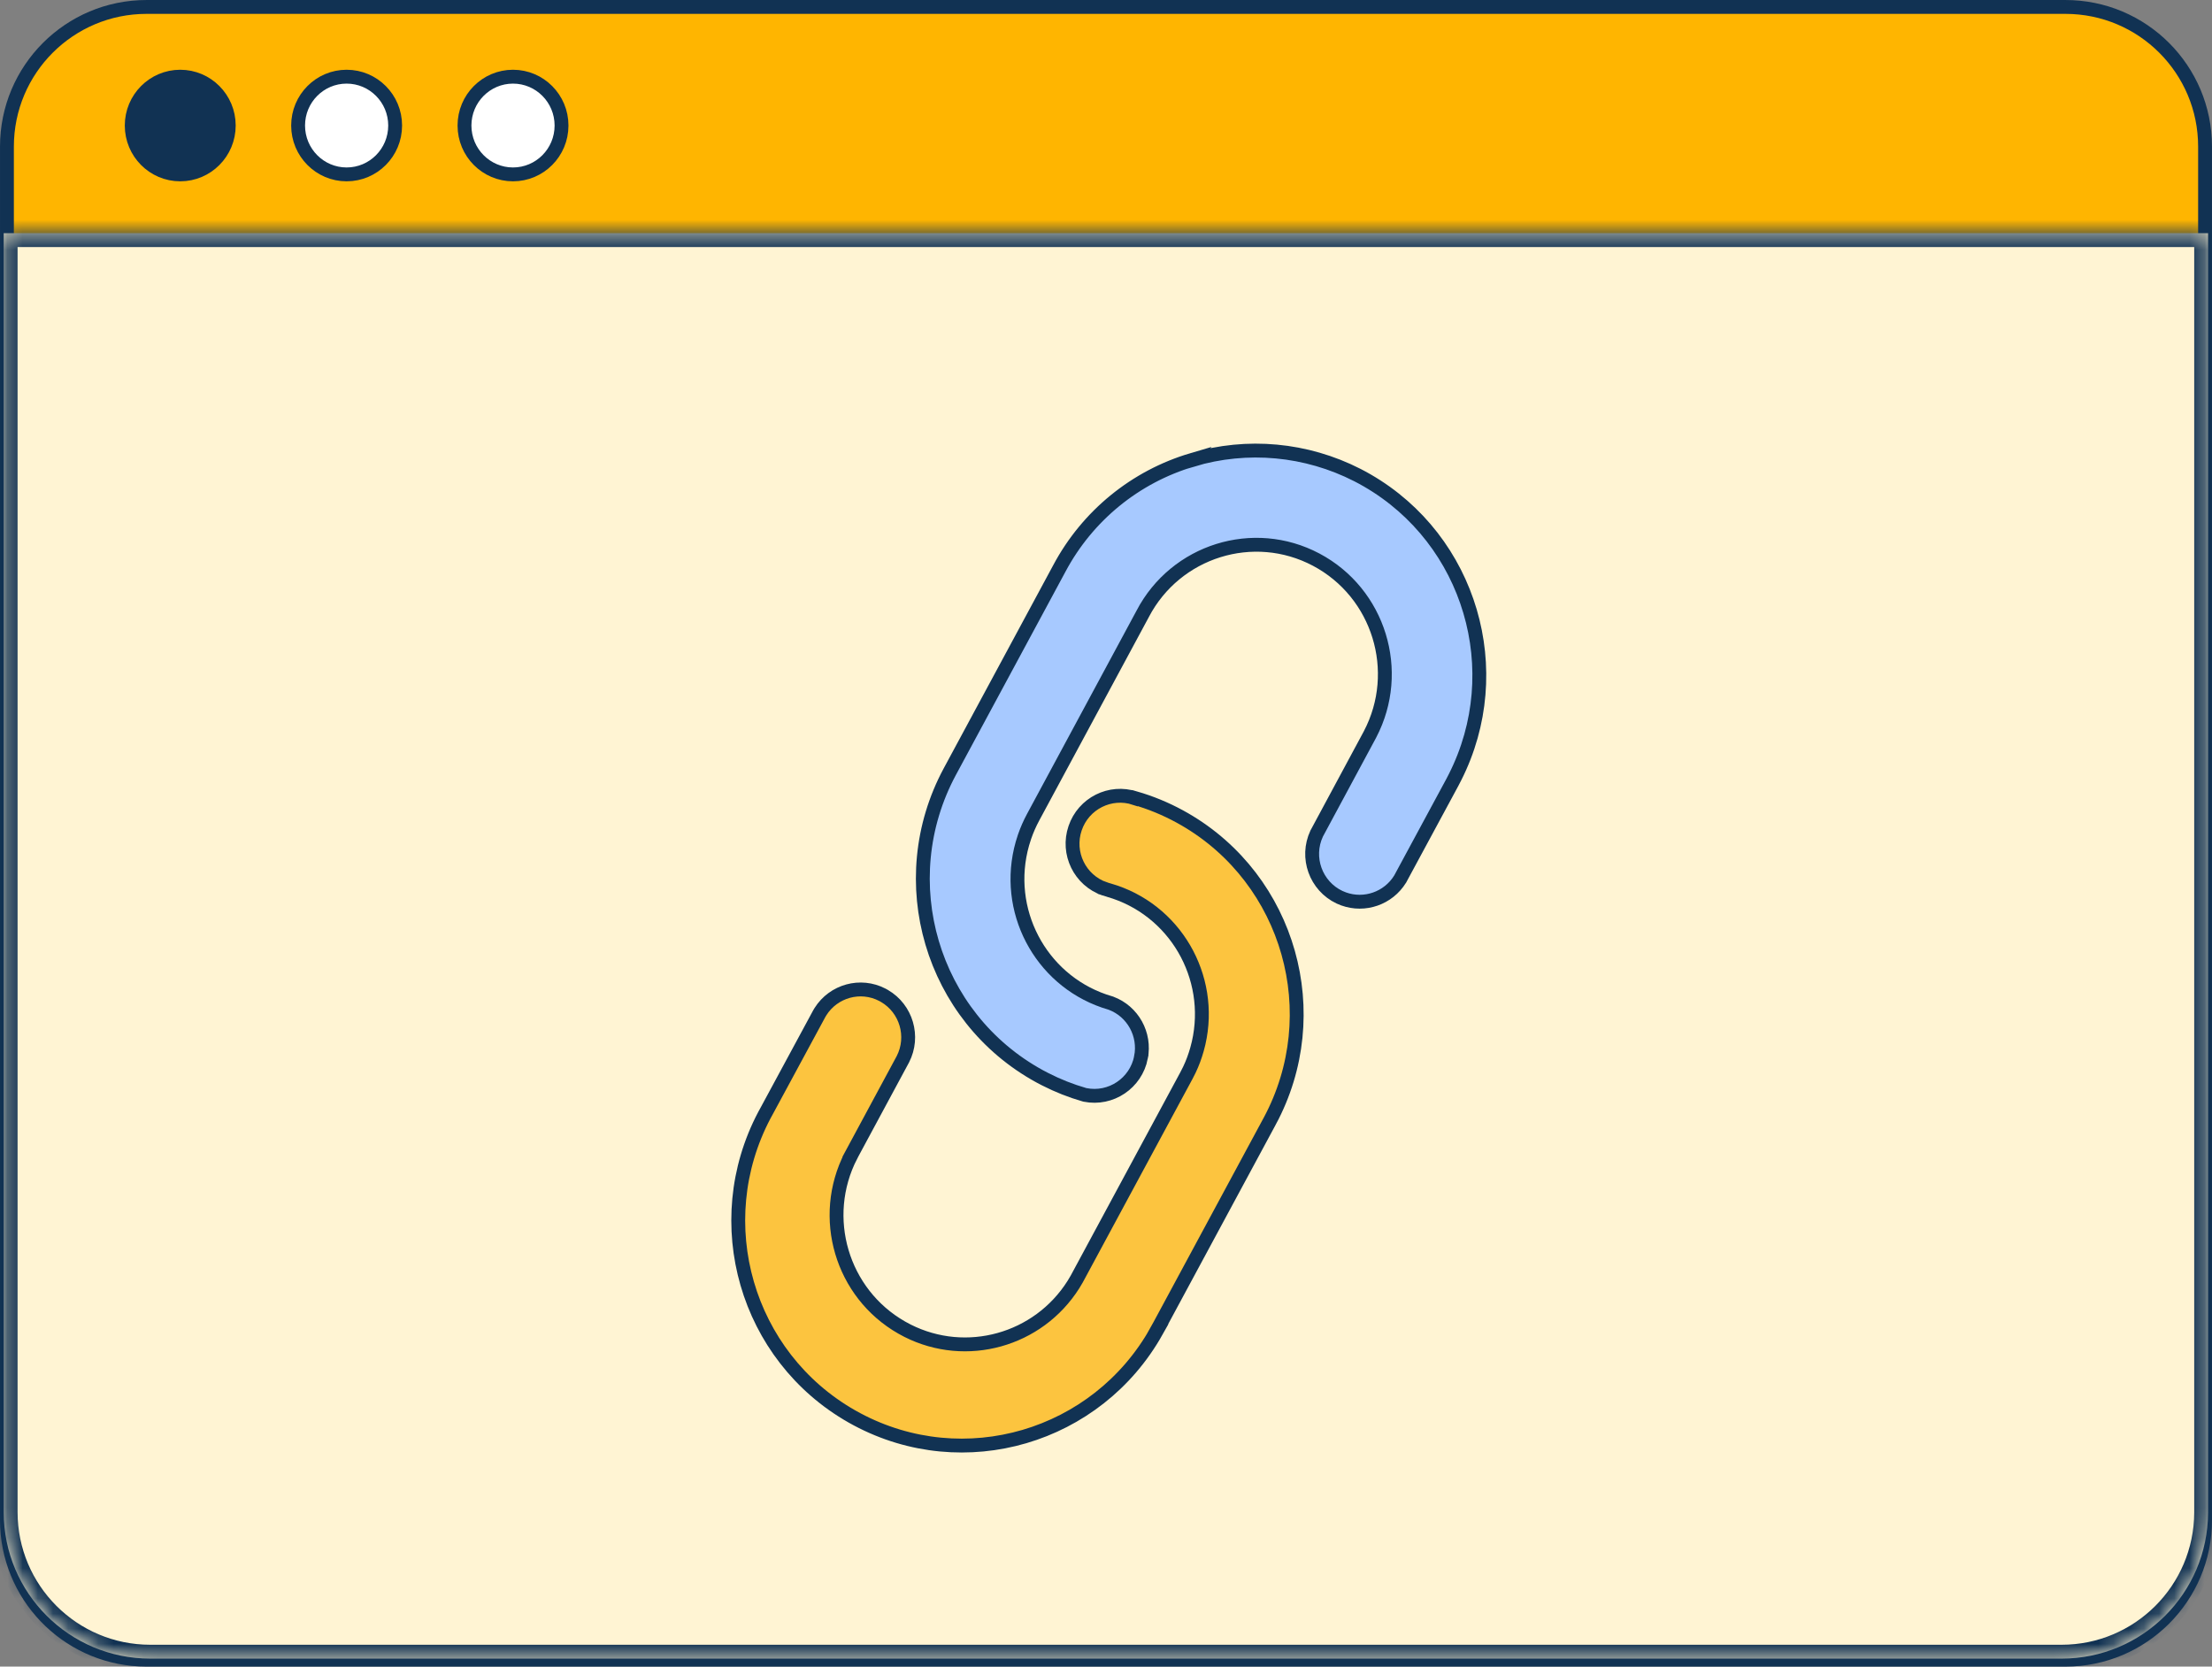 <svg width="146" height="110" viewBox="0 0 146 110" fill="none" xmlns="http://www.w3.org/2000/svg">
<rect x="0" y="0" width="146" height="110" fill="#808080" stroke="none"/>
<g id="Group 2085666543">
<path id="Rectangle 21" d="M0.458 100.327L0.458 9.673C0.458 4.583 4.583 0.458 9.673 0.458L136.327 0.458C141.417 0.458 145.542 4.583 145.542 9.673L145.542 100.327C145.542 105.417 141.417 109.542 136.327 109.542L9.673 109.542C4.743 109.542 0.717 105.671 0.47 100.802L0.458 100.327Z" fill="#FFB500" stroke="#113253" stroke-width="0.915"/>
<g id="Intersect">
<mask id="path-2-inside-1_388_5812" fill="white">
<path d="M0.245 99.8C0.245 105.142 4.576 109.472 9.917 109.473H136.069C141.398 109.473 145.72 105.163 145.741 99.838V15.389H0.245V99.8Z"/>
</mask>
<path d="M0.245 99.8C0.245 105.142 4.576 109.472 9.917 109.473H136.069C141.398 109.473 145.72 105.163 145.741 99.838V15.389H0.245V99.8Z" fill="#FFF4D3"/>
<path d="M0.245 99.8H-0.67H0.245ZM9.917 109.473V110.388H9.917L9.917 109.473ZM136.069 109.473V110.388V109.473ZM145.741 99.838H146.656L146.656 99.841L145.741 99.838ZM145.741 15.389V14.474H146.656V15.389H145.741ZM0.245 15.389H-0.67V14.474H0.245V15.389ZM0.245 99.8H1.16C1.16 104.636 5.081 108.557 9.918 108.558L9.917 109.473L9.917 110.388C4.07 110.388 -0.67 105.647 -0.67 99.8H0.245ZM9.917 109.473V108.558H136.069V109.473V110.388H9.917V109.473ZM136.069 109.473V108.558C140.894 108.558 144.807 104.655 144.826 99.834L145.741 99.838L146.656 99.841C146.634 105.67 141.903 110.388 136.069 110.388V109.473ZM145.741 99.838H144.826V15.389H145.741H146.656V99.838H145.741ZM145.741 15.389V16.304H0.245V15.389V14.474H145.741V15.389ZM0.245 15.389H1.16V99.8H0.245H-0.67V15.389H0.245Z" fill="#113253" mask="url(#path-2-inside-1_388_5812)"/>
</g>
<g id="Group 2085666397">
<path id="Vector" d="M78.694 30.352C82.325 29.268 86.223 29.635 89.588 31.353L89.913 31.524L90.246 31.711C97.05 35.644 99.595 44.266 96.035 51.301L95.859 51.641L92.427 57.998L92.422 58.01L92.414 58.022C91.627 59.297 90.065 59.828 88.685 59.331L88.411 59.218C86.845 58.477 86.167 56.597 86.903 55.021L86.908 55.009L86.915 54.998L90.338 48.636L90.417 48.489L90.422 48.478L90.428 48.467C92.61 44.3 91.017 39.135 86.875 36.939C82.735 34.745 77.605 36.346 75.423 40.512L75.421 40.517L68.194 53.931C67.969 54.348 67.778 54.782 67.624 55.229L67.483 55.678C66.239 60.058 68.645 64.617 72.88 66.071L73.296 66.202L73.313 66.207L73.331 66.214C74.778 66.758 75.608 68.274 75.309 69.787L75.31 69.788C74.974 71.493 73.321 72.609 71.615 72.265L71.597 72.261L71.579 72.256C70.682 71.998 69.817 71.656 68.986 71.231L68.631 71.045C61.473 67.141 58.815 58.135 62.692 50.928L62.693 50.926L69.925 37.51C71.776 34.038 74.937 31.46 78.695 30.351L78.694 30.352Z" fill="#A7C9FF" stroke="#113253" stroke-width="0.915"/>
<path id="Vector_2" d="M70.961 54.666C71.516 53.024 73.283 52.141 74.913 52.682L74.918 52.675C75.943 52.971 76.925 53.375 77.865 53.887L78.198 54.074C85.105 58.072 87.622 66.909 83.805 74.004L83.804 74.004L76.58 87.402L76.581 87.402C76.503 87.557 76.422 87.704 76.336 87.854L76.338 87.854C72.394 94.888 63.616 97.442 56.569 93.676L56.234 93.492C49.245 89.525 46.71 80.691 50.449 73.609L50.632 73.273L54.069 66.913L54.073 66.905L54.154 66.77C55.018 65.399 56.792 64.905 58.241 65.659L58.383 65.738C59.822 66.579 60.361 68.412 59.595 69.909L59.59 69.918L56.165 76.274L56.166 76.275C54.069 80.347 55.55 85.363 59.517 87.623L59.901 87.83C63.78 89.787 68.521 88.469 70.85 84.785L71.073 84.409L78.299 71.008L78.301 71.005L78.512 70.589C78.712 70.167 78.875 69.724 79.004 69.269L79.113 68.844C80.116 64.454 77.539 59.997 73.188 58.751C73.097 58.73 73.007 58.704 72.916 58.672L72.916 58.671C71.275 58.107 70.4 56.312 70.961 54.666Z" fill="#FCC43F" stroke="#113253" stroke-width="0.915"/>
</g>
<g id="Group 2085666542">
<path id="Ellipse 38" d="M11.896 5.061C13.662 5.061 15.099 6.502 15.099 8.285C15.099 10.069 13.662 11.51 11.896 11.51C10.13 11.51 8.694 10.069 8.694 8.285C8.694 6.502 10.13 5.061 11.896 5.061Z" fill="#113253" stroke="#113253" stroke-width="0.915"/>
<path id="Ellipse 39" d="M22.878 5.061C24.644 5.061 26.081 6.502 26.081 8.285C26.081 10.069 24.644 11.51 22.878 11.51C21.112 11.51 19.676 10.069 19.676 8.285C19.676 6.502 21.112 5.061 22.878 5.061Z" fill="white" stroke="#113253" stroke-width="0.915"/>
<path id="Ellipse 40" d="M33.86 5.061C35.626 5.061 37.063 6.502 37.063 8.285C37.063 10.069 35.626 11.51 33.86 11.51C32.094 11.51 30.658 10.069 30.658 8.285C30.658 6.502 32.094 5.061 33.86 5.061Z" fill="white" stroke="#113253" stroke-width="0.915"/>
</g>
</g>
</svg>
